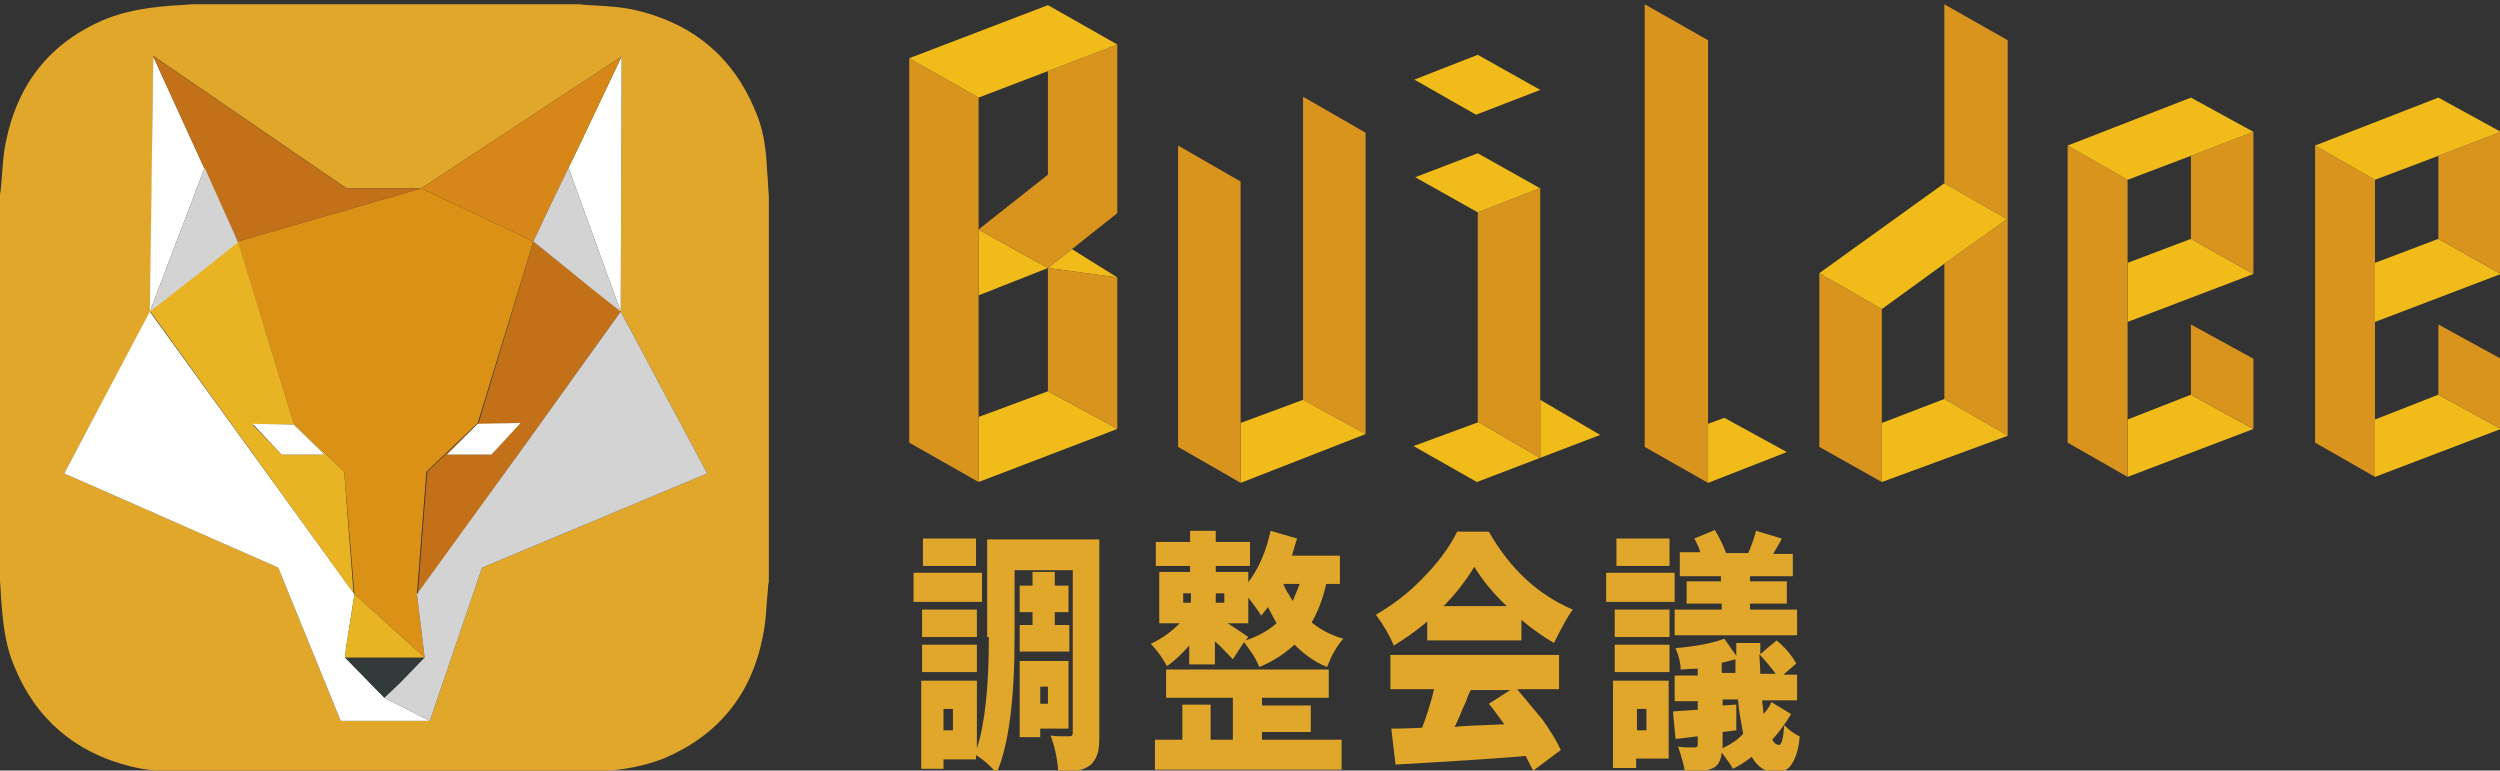 <?xml version="1.0" encoding="utf-8"?>
<!-- Generator: Adobe Illustrator 22.0.1, SVG Export Plug-In . SVG Version: 6.00 Build 0)  -->
<svg version="1.1" id="レイヤー_1" xmlns="http://www.w3.org/2000/svg" xmlns:xlink="http://www.w3.org/1999/xlink" x="0px"
	 y="0px" viewBox="0 0 292 90" style="enable-background:new 0 0 292 90;" xml:space="preserve">
<rect x="0" y="0" width="292" height="90" fill="#333333" stroke="none"/>
<style type="text/css">
	.st0{fill:none;}
	.st1{fill:#F1BC1A;}
	.st2{fill:#D9941E;}
	.st3{fill:#E0A72B;}
	.st4{fill:#DA9115;}
	.st5{fill:#FFFFFF;}
	.st6{fill:#333B3A;}
	.st7{fill:#E8B424;}
	.st8{fill:#C27118;}
	.st9{fill:#D78718;}
	.st10{fill:#D3D3D4;}
</style>
<title>建設現場施工管理サービス Buildee（ビルディー）</title>
<g>
	<polygon class="st0" points="122.4,31.3 122.4,31.3 122.4,31.3 114.3,34.5 114.3,48.7 122.4,45.7 130,49.8 122.4,45.7 	"/>
	<polygon class="st1" points="255.9,27.9 248.5,30.7 248.5,37.6 263.2,32 255.9,27.9 	"/>
	<polygon class="st1" points="263.2,50.1 259.7,48.2 255.9,46.1 248.5,49 248.5,55.7 	"/>
	<polygon class="st2" points="248.5,21 241.5,17 241.5,51.7 248.5,55.7 248.5,49 248.5,37.6 248.5,30.7 	"/>
	<polygon class="st2" points="255.9,11.4 255.9,11.4 263.2,15.4 263.2,15.4 255.9,11.4 	"/>
	<polygon class="st2" points="255.9,27.9 255.9,27.9 263.2,32 263.2,32 263.2,15.4 255.9,18.2 	"/>
	<polygon class="st2" points="263.2,50.1 263.2,41.9 255.9,37.9 255.9,46.1 255.9,46.1 259.7,48.2 	"/>
	<polygon class="st1" points="255.9,11.4 241.5,17 248.5,21 255.9,18.2 263.2,15.4 255.9,11.4 	"/>
	<polygon class="st1" points="284.8,27.9 277.4,30.7 277.4,37.6 292.1,32 284.8,27.9 	"/>
	<polygon class="st1" points="292.1,50.1 284.8,46.1 277.4,49 277.4,55.7 	"/>
	<polygon class="st2" points="277.4,21 270.4,17 270.4,51.7 277.4,55.7 277.4,49 277.4,37.6 277.4,30.7 	"/>
	<polygon class="st2" points="284.8,11.4 284.8,11.4 292.1,15.4 292.1,15.4 	"/>
	<polygon class="st2" points="284.8,27.9 284.8,27.9 292.1,32 292.1,32 292.1,15.4 284.8,18.2 	"/>
	<polygon class="st2" points="292.1,41.9 284.8,37.9 284.8,46.1 292.1,50.1 	"/>
	<polygon class="st1" points="270.4,17 277.4,21 284.8,18.2 292.1,15.4 284.8,11.4 	"/>
	<polygon class="st1" points="208.7,52.8 201.4,48.8 199.5,49.5 199.5,56.4 	"/>
	<polygon class="st2" points="199.5,49.5 199.5,4.7 192.1,0.5 192.1,52.2 199.5,56.4 	"/>
	<polygon class="st2" points="152.2,46.7 159.5,50.7 159.5,15.5 152.2,11.3 	"/>
	<polygon class="st1" points="137.6,52.2 137.6,52.2 137.6,52.2 	"/>
	<polygon class="st1" points="144.9,49.4 144.9,56.4 159.5,50.7 152.2,46.7 	"/>
	<polygon class="st1" points="144.9,56.4 144.9,56.4 143.7,55.7 	"/>
	<polygon class="st2" points="144.9,21.2 137.6,17 137.6,52.2 137.6,52.2 137.6,52.2 143.7,55.7 144.9,56.4 144.9,56.4 144.9,56.4 
		144.9,49.4 	"/>
	<polygon class="st2" points="227.1,21.4 234.4,25.6 227.1,30.8 227.1,46.6 234.5,50.9 234.5,4.7 227.1,0.5 	"/>
	<polygon class="st1" points="234.5,50.9 227.1,46.6 219.8,49.4 219.8,56.3 	"/>
	<polygon class="st2" points="212.5,31.9 212.5,31.9 212.5,31.9 	"/>
	<polygon class="st2" points="212.5,52.2 219.8,56.3 219.8,49.4 219.8,36.1 212.5,31.9 	"/>
	<polygon class="st1" points="227.1,21.4 227.1,21.4 212.5,31.9 212.5,31.9 219.8,36.1 227.1,30.8 234.4,25.6 	"/>
	<polygon class="st1" points="179.9,53.5 172.7,49.3 165.1,52.1 172.5,56.3 186.9,50.8 179.9,46.7 	"/>
	<polygon class="st2" points="172.6,17.9 172.6,17.9 172.6,17.9 	"/>
	<polygon class="st2" points="179.9,46.7 179.9,22 179.8,22 172.6,24.8 172.6,49.3 172.7,49.3 179.9,53.5 	"/>
	<polygon class="st1" points="179.9,22 172.6,17.9 172.6,17.9 172.6,17.9 165.3,20.7 172.6,24.8 172.6,24.8 179.8,22 	"/>
	<polygon class="st1" points="179.9,10.5 172.6,6.4 165.2,9.3 172.4,13.4 	"/>
	<polygon class="st1" points="118.4,29.1 114.3,26.8 114.3,26.8 114.3,34.5 122.4,31.3 	"/>
	<polygon class="st1" points="106.2,29.6 106.2,29.6 106.2,29.6 	"/>
	<polygon class="st1" points="130.5,32.4 125.2,29.1 122.4,31.3 122.4,31.3 	"/>
	<polygon class="st1" points="130,49.8 122.4,45.7 114.3,48.7 114.3,56.3 130.5,50.1 130.5,50.1 	"/>
	<polygon class="st2" points="106.2,6.8 106.2,6.8 106.2,6.8 	"/>
	<polygon class="st2" points="114.3,34.5 114.3,26.8 114.3,11.4 106.2,6.8 106.2,29.6 106.2,29.6 106.2,51.7 114.3,56.3 114.3,48.7 
			"/>
	<polygon class="st2" points="122.4,8.3 122.4,20.4 130.4,24.8 122.4,20.4 114.3,26.8 118.4,29.1 122.4,31.3 122.4,31.3 125.2,29.1 
		130.5,32.4 122.4,31.3 122.4,45.7 130,49.8 130.5,50.1 130.5,32.4 125.2,29.1 130.5,24.9 130.5,24.9 130.5,5.2 122.4,0.6 
		122.4,0.6 130.5,5.2 	"/>
	<polygon class="st1" points="122.4,8.3 130.5,5.2 122.4,0.6 122.4,0.6 106.2,6.8 106.2,6.8 114.3,11.4 	"/>
	<path class="st3" d="M88.2,12.9c-2.5-6.1-7.1-10-13.5-11.6c-1.9-0.5-3.9-0.6-5.9-0.7c-0.4,0-0.8-0.1-1.2-0.1H22.4
		c-0.9,0.1-1.9,0.1-2.8,0.2c-2.5,0.2-4.9,0.6-7.2,1.5C5.9,4.9,2.1,9.7,0.7,16.5c-0.4,1.8-0.4,3.7-0.6,5.5c0,0.3-0.1,0.5-0.1,0.8
		v45.1c0.1,1,0.1,1.9,0.2,2.9c0.2,2.4,0.5,4.8,1.5,7.1c2.5,6.1,7.1,10,13.5,11.6c1.9,0.5,3.9,0.6,5.9,0.7c0.4,0,0.8,0.1,1.2,0.1
		h45.2c0.9-0.1,1.9-0.1,2.8-0.2c2.5-0.2,4.9-0.6,7.2-1.5c6.4-2.7,10.3-7.5,11.6-14.3c0.4-1.8,0.4-3.7,0.6-5.5c0-0.3,0-0.5,0.1-0.8
		V22.8c-0.1-0.9-0.1-1.9-0.2-2.8C89.5,17.6,89.2,15.1,88.2,12.9z M82.6,55.3l-26.3,11l-1.7,5l-4.4,12.9l0,0v0H39.8l0,0h0l-7.1-17.4
		l-0.2-0.5l-25-11l0,0l0,0l10.1-18.9l0.3-29.9L40.5,22l0,0h8.7l0,0h0L72.6,6.6v0l0,0l0,0l-0.1,29.8L82.6,55.3L82.6,55.3L82.6,55.3z"
		/>
	<polygon class="st4" points="39.8,84.2 39.8,84.2 32.7,66.8 	"/>
	<polygon class="st4" points="17.5,36.4 23.4,31.8 17.5,36.4 17.5,36.4 17.5,36.4 17.9,6.6 27.5,27.6 27.8,28.3 27.8,28.3 
		27.8,28.3 27.8,28.3 27.8,28.3 17.9,6.6 40.4,22 40.5,22 17.9,6.5 17.5,36.4 7.5,55.3 7.5,55.3 17.5,36.4 	"/>
	<polygon class="st4" points="27.8,28.3 34.3,49.4 40.2,55.1 41.4,69.4 41.4,69.4 40.4,75.8 41.4,69.4 49.6,76.8 48.7,69.4 
		48.7,69.4 49.8,55.1 55.8,49.4 62.3,28.2 70.9,35.2 69.1,33.7 62.3,28.2 63.8,25 62.3,28.2 49.2,22 72.6,6.6 72.6,6.6 72.6,6.6 
		72.6,6.6 72.6,6.6 49.2,22 49.2,22 27.8,28.2 	"/>
	<polygon class="st4" points="67.8,16.7 66.4,19.6 66.4,19.6 	"/>
	<polygon class="st4" points="54.6,71.3 56.3,66.3 82.6,55.3 82.6,55.3 56.3,66.3 	"/>
	<polygon class="st4" points="72.5,36.4 72.5,36.4 72.6,6.6 72.6,6.6 	"/>
	<polygon class="st4" points="61.3,52 72.5,36.4 72.5,36.4 	"/>
	<polygon class="st5" points="27.5,27.6 17.9,6.6 17.5,36.4 17.5,36.4 23.9,19.6 	"/>
	<polygon class="st5" points="67.8,16.7 66.4,19.6 72.5,36.4 69.1,33.7 70.9,35.2 72.5,36.4 72.5,36.4 72.5,36.4 72.5,36.4 
		72.5,36.4 72.6,6.6 	"/>
	<polygon class="st5" points="72.6,6.6 72.6,6.6 72.6,6.6 	"/>
	<polygon class="st5" points="44.9,81.5 46.8,79.7 44.9,81.5 40.3,76.8 40.3,76.8 40.4,75.8 41.4,69.4 17.5,36.4 17.5,36.4 
		17.5,36.4 7.5,55.3 7.5,55.3 32.5,66.3 32.7,66.8 39.8,84.2 39.8,84.2 50.2,84.2 50.2,84.2 	"/>
	<polygon class="st6" points="40.3,76.8 44.9,81.5 46.8,79.7 49.6,76.8 40.3,76.8 	"/>
	<path class="st7" d="M40.2,55.1l-5.9-5.7l-6.5-21.2v0v0l-4.5,3.5l-5.8,4.6l0,0l23.8,33v0L40.2,55.1z M34.3,49.6l3.6,3.5h-5
		l-3.4-3.5L34.3,49.6z"/>
	<path class="st8" d="M72.5,36.4l-1.6-1.3l-8.6-6.9l-6.4,21.2l-6,5.7l-1.1,14.3L61.3,52L72.5,36.4L72.5,36.4z M57.4,53.1h-5.2
		l3.6-3.5l4.9-0.2L57.4,53.1z"/>
	<polygon class="st5" points="37.9,53.1 34.3,49.6 29.5,49.5 32.9,53.1 	"/>
	<polygon class="st5" points="52.2,53.1 57.4,53.1 60.8,49.4 55.8,49.5 	"/>
	<polygon class="st9" points="72.6,6.6 49.2,22 62.3,28.2 63.8,25 66.4,19.6 66.4,19.6 67.8,16.7 72.6,6.6 72.6,6.6 72.6,6.6 
		72.6,6.6 72.6,6.6 	"/>
	<polygon class="st8" points="17.9,6.6 27.8,28.3 27.8,28.3 27.8,28.3 27.8,28.3 27.8,28.2 49.2,22 49.2,22 40.5,22 40.5,22 
		40.4,22 	"/>
	<polygon class="st10" points="66.4,19.6 66.4,19.6 66.4,19.6 63.8,25 62.3,28.2 69.1,33.7 72.5,36.4 	"/>
	<polygon class="st10" points="27.8,28.3 27.5,27.6 23.9,19.6 17.5,36.4 17.5,36.4 23.4,31.8 27.8,28.3 	"/>
	<polygon class="st10" points="72.5,36.4 72.5,36.4 72.5,36.4 72.5,36.4 61.3,52 48.7,69.4 48.7,69.4 49.6,76.8 49.6,76.8 
		49.6,76.8 46.8,79.7 44.9,81.5 50.2,84.2 50.2,84.2 54.6,71.3 56.3,66.3 82.6,55.3 82.6,55.3 	"/>
	<polygon class="st7" points="40.4,75.8 40.3,76.8 49.6,76.8 49.6,76.8 49.6,76.8 41.4,69.4 	"/>
	<rect x="106.7" y="66.9" class="st3" width="8" height="3.4"/>
	<rect x="107.7" y="71.2" class="st3" width="6.4" height="3.2"/>
	<polygon class="st3" points="119.1,73 119.1,76.1 124.9,76.1 124.9,73 123.2,73 123.2,71.5 124.8,71.5 124.8,68.4 123.2,68.4 
		123.2,66.8 120.6,66.8 120.6,68.4 119.1,68.4 119.1,71.5 120.6,71.5 120.6,73 	"/>
	<rect x="107.7" y="75.3" class="st3" width="6.4" height="3.2"/>
	<rect x="107.8" y="62.9" class="st3" width="6.2" height="3.2"/>
	<path class="st3" d="M115.5,74.4c0,6-0.5,10.3-1.4,13v-7.9h-6.5v10.3h2.6v-1.1h3.8v-0.5c1,0.6,1.8,1.4,2.4,2.1
		c1.4-3.2,2.1-8.5,2.1-15.9v-7.8h6.8v18.9c0,0.4-0.1,0.5-0.4,0.5c-1.1,0-1.8,0-2.2-0.1c0.5,1.3,0.8,2.7,0.9,4.2c1,0,1.7,0,2.3-0.1
		c0.5-0.1,1-0.3,1.4-0.6c0.4-0.3,0.7-0.8,0.9-1.4c0.2-0.6,0.2-1.4,0.2-2.4V63h-13.1V74.4z M111.3,85.3h-1.1v-2.5h1.1V85.3z"/>
	<path class="st3" d="M124.8,77.2h-5.7v8.9h2.4v-1h3.3V77.2z M122.4,82.2h-0.9v-2h0.9V82.2z"/>
	<path class="st3" d="M154.9,68.2h1.6v-3.3h-5.6c0.2-0.7,0.4-1.4,0.6-2l-3.1-0.9c-0.5,2.3-1.3,4.3-2.6,6v-1.2H142v-0.7h4v-2.8h-4V62
		h-3v1.3h-4v2.8h4v0.7h-3.6v6h2.4c-1,1-2.1,1.8-3.4,2.4c0.8,0.8,1.4,1.7,1.9,2.6c0.9-0.6,1.7-1.4,2.6-2.4v2.2h3v-2.7
		c0.8,0.7,1.4,1.4,2.1,2.1l1.3-2c0.3,0.4,0.6,0.8,1,1.4c0.4,0.6,0.6,1.1,0.8,1.5c1.7-0.7,3-1.6,4.1-2.6c1.2,1.2,2.5,2.1,3.8,2.6
		c0.5-1.3,1.1-2.4,1.9-3.3c-1.4-0.4-2.6-1-3.7-1.9C153.9,71.5,154.5,70,154.9,68.2z M139.1,70.4h-0.9v-1.1h0.9V70.4z M143,70.4h-1
		v-1.1h1V70.4z M145.5,74.8l0.3-0.4c-0.4-0.3-1.2-0.8-2.4-1.6h2.4v-3c0.7,0.9,1.2,1.6,1.5,2.1c0.2-0.2,0.4-0.5,0.8-1
		c0.2,0.4,0.5,1,1,1.9C148.2,73.6,147,74.3,145.5,74.8z M151,70.2c-0.5-0.8-0.9-1.4-1.1-2h1.9C151.6,68.8,151.3,69.4,151,70.2z"/>
	<polygon class="st3" points="147.4,85.5 153.1,85.5 153.1,82.4 147.4,82.4 147.4,81.5 155.2,81.5 155.2,78.2 136.2,78.2 
		136.2,81.5 144,81.5 144,86.4 141.4,86.4 141.4,82.3 138.1,82.3 138.1,86.4 134.9,86.4 134.9,89.9 156.7,89.9 156.7,86.4 
		147.4,86.4 	"/>
	<path class="st3" d="M177.2,80.5h4.9v-4h-19.7v4h5.1c-0.4,1.7-0.9,3.2-1.4,4.5c-1.9,0.1-3.1,0.1-3.6,0.1l0.5,4.2
		c5.3-0.3,10.4-0.6,15.2-1c0.5,1,0.8,1.6,0.9,1.7l3.2-2.4c-0.5-1.1-1.2-2.2-2.1-3.5C179.2,82.9,178.2,81.7,177.2,80.5z M175.7,84.6
		c-3,0.1-5,0.2-5.8,0.3c0.2-0.4,0.4-0.8,0.6-1.3c0.2-0.5,0.4-1,0.7-1.6c0.2-0.6,0.4-1.1,0.6-1.4h4.6l-2.5,1.6
		C174.5,82.9,175.1,83.8,175.7,84.6z"/>
	<path class="st3" d="M173.9,62.1h-3.7c-0.9,1.8-2.2,3.6-4,5.4c-1.7,1.8-3.6,3.2-5.5,4.3c0.9,1.2,1.6,2.4,2.1,3.6
		c1.3-0.8,2.6-1.7,3.9-2.8v2.2h11v-2.4c1.3,1.1,2.6,2,3.8,2.7c0.9-1.8,1.6-3.1,2.2-3.9C179.7,69.5,176.4,66.5,173.9,62.1z
		 M168.6,70.8c1.5-1.5,2.7-3.1,3.6-4.6c0.9,1.5,2.2,3.1,3.8,4.6H168.6z"/>
	<path class="st3" d="M209.4,67.5v-2.8h-2.3c0.7-1.2,1-1.7,1-1.8l-3-0.9c-0.1,0.5-0.4,1.4-0.9,2.6h-2.6c-0.2-0.6-0.6-1.5-1.3-2.7
		l-2.4,1c0.2,0.4,0.5,0.9,0.7,1.6h-2.4v2.8h4.8v0.6H197v2.6h4.1v0.7h-5.5v3h14.3v-3h-5.5v-0.7h4.3v-2.6h-4.3v-0.6H209.4z"/>
	<path class="st3" d="M208.4,84.7c-0.1,1.5-0.3,2.3-0.6,2.3c-0.3,0-0.6-0.2-0.8-0.6c0.9-1,1.6-2,2.2-3l-2.3-1.4
		c-0.2,0.5-0.5,0.9-0.9,1.4c-0.1-0.6-0.1-1.1-0.2-1.6h4.1v-3h-1.6l1.5-1.3c-0.5-0.9-1.2-1.8-2.3-2.7l-1.9,1.6c0-0.1,0-0.3,0-0.6
		c0-0.3,0-0.5,0-0.7h-2.8l0,1.5l-1.4-2c-1.3,0.5-3.3,0.9-5.7,1.1c0.4,0.9,0.6,1.8,0.6,2.5c0.4,0,1-0.1,2-0.1v0.8h-2.7v3h2.7v1
		c-1.8,0.1-2.8,0.2-2.9,0.2l0.3,3.2c0.2,0,1-0.1,2.6-0.3v0.9c0,0.3-0.1,0.4-0.4,0.4c-0.8,0-1.4,0-1.9-0.1c0.4,1.2,0.7,2.2,0.8,3
		c1.6,0,2.7-0.2,3.3-0.5c0.6-0.3,0.9-0.9,1-1.8c0.5,0.7,1,1.3,1.3,1.9c0.6-0.3,1.3-0.7,2.2-1.4c0.7,1.2,1.6,1.8,2.8,1.8
		c0.8,0,1.5-0.3,1.9-1c0.4-0.6,0.8-1.7,0.9-3.2C209.5,85.7,208.9,85.2,208.4,84.7z M201.2,77.4c0.7-0.2,1.2-0.3,1.5-0.4
		c0,0.2,0,0.5,0,0.8c0,0.4,0,0.6,0,0.8h-1.6V77.4z M201.2,87.4v-0.5v-1.4l1.6-0.2l0-3l-1.6,0.1v-0.7h1.8c0.1,1.4,0.4,2.8,0.6,4
		C203,86.4,202.2,86.9,201.2,87.4z M205.5,76.4c0.8,0.9,1.4,1.6,1.9,2.3h-1.8C205.6,77.8,205.5,77,205.5,76.4z"/>
	<rect x="188.8" y="62.9" class="st3" width="6.2" height="3.2"/>
	<path class="st3" d="M188.5,89.7h2.6v-1.1h3.8v-9.1h-6.5V89.7z M191.2,82.8h1.1v2.5h-1.1V82.8z"/>
	<rect x="187.6" y="66.9" class="st3" width="8" height="3.4"/>
	<rect x="188.6" y="71.2" class="st3" width="6.4" height="3.2"/>
	<rect x="188.6" y="75.3" class="st3" width="6.4" height="3.2"/>
</g>
</svg>
